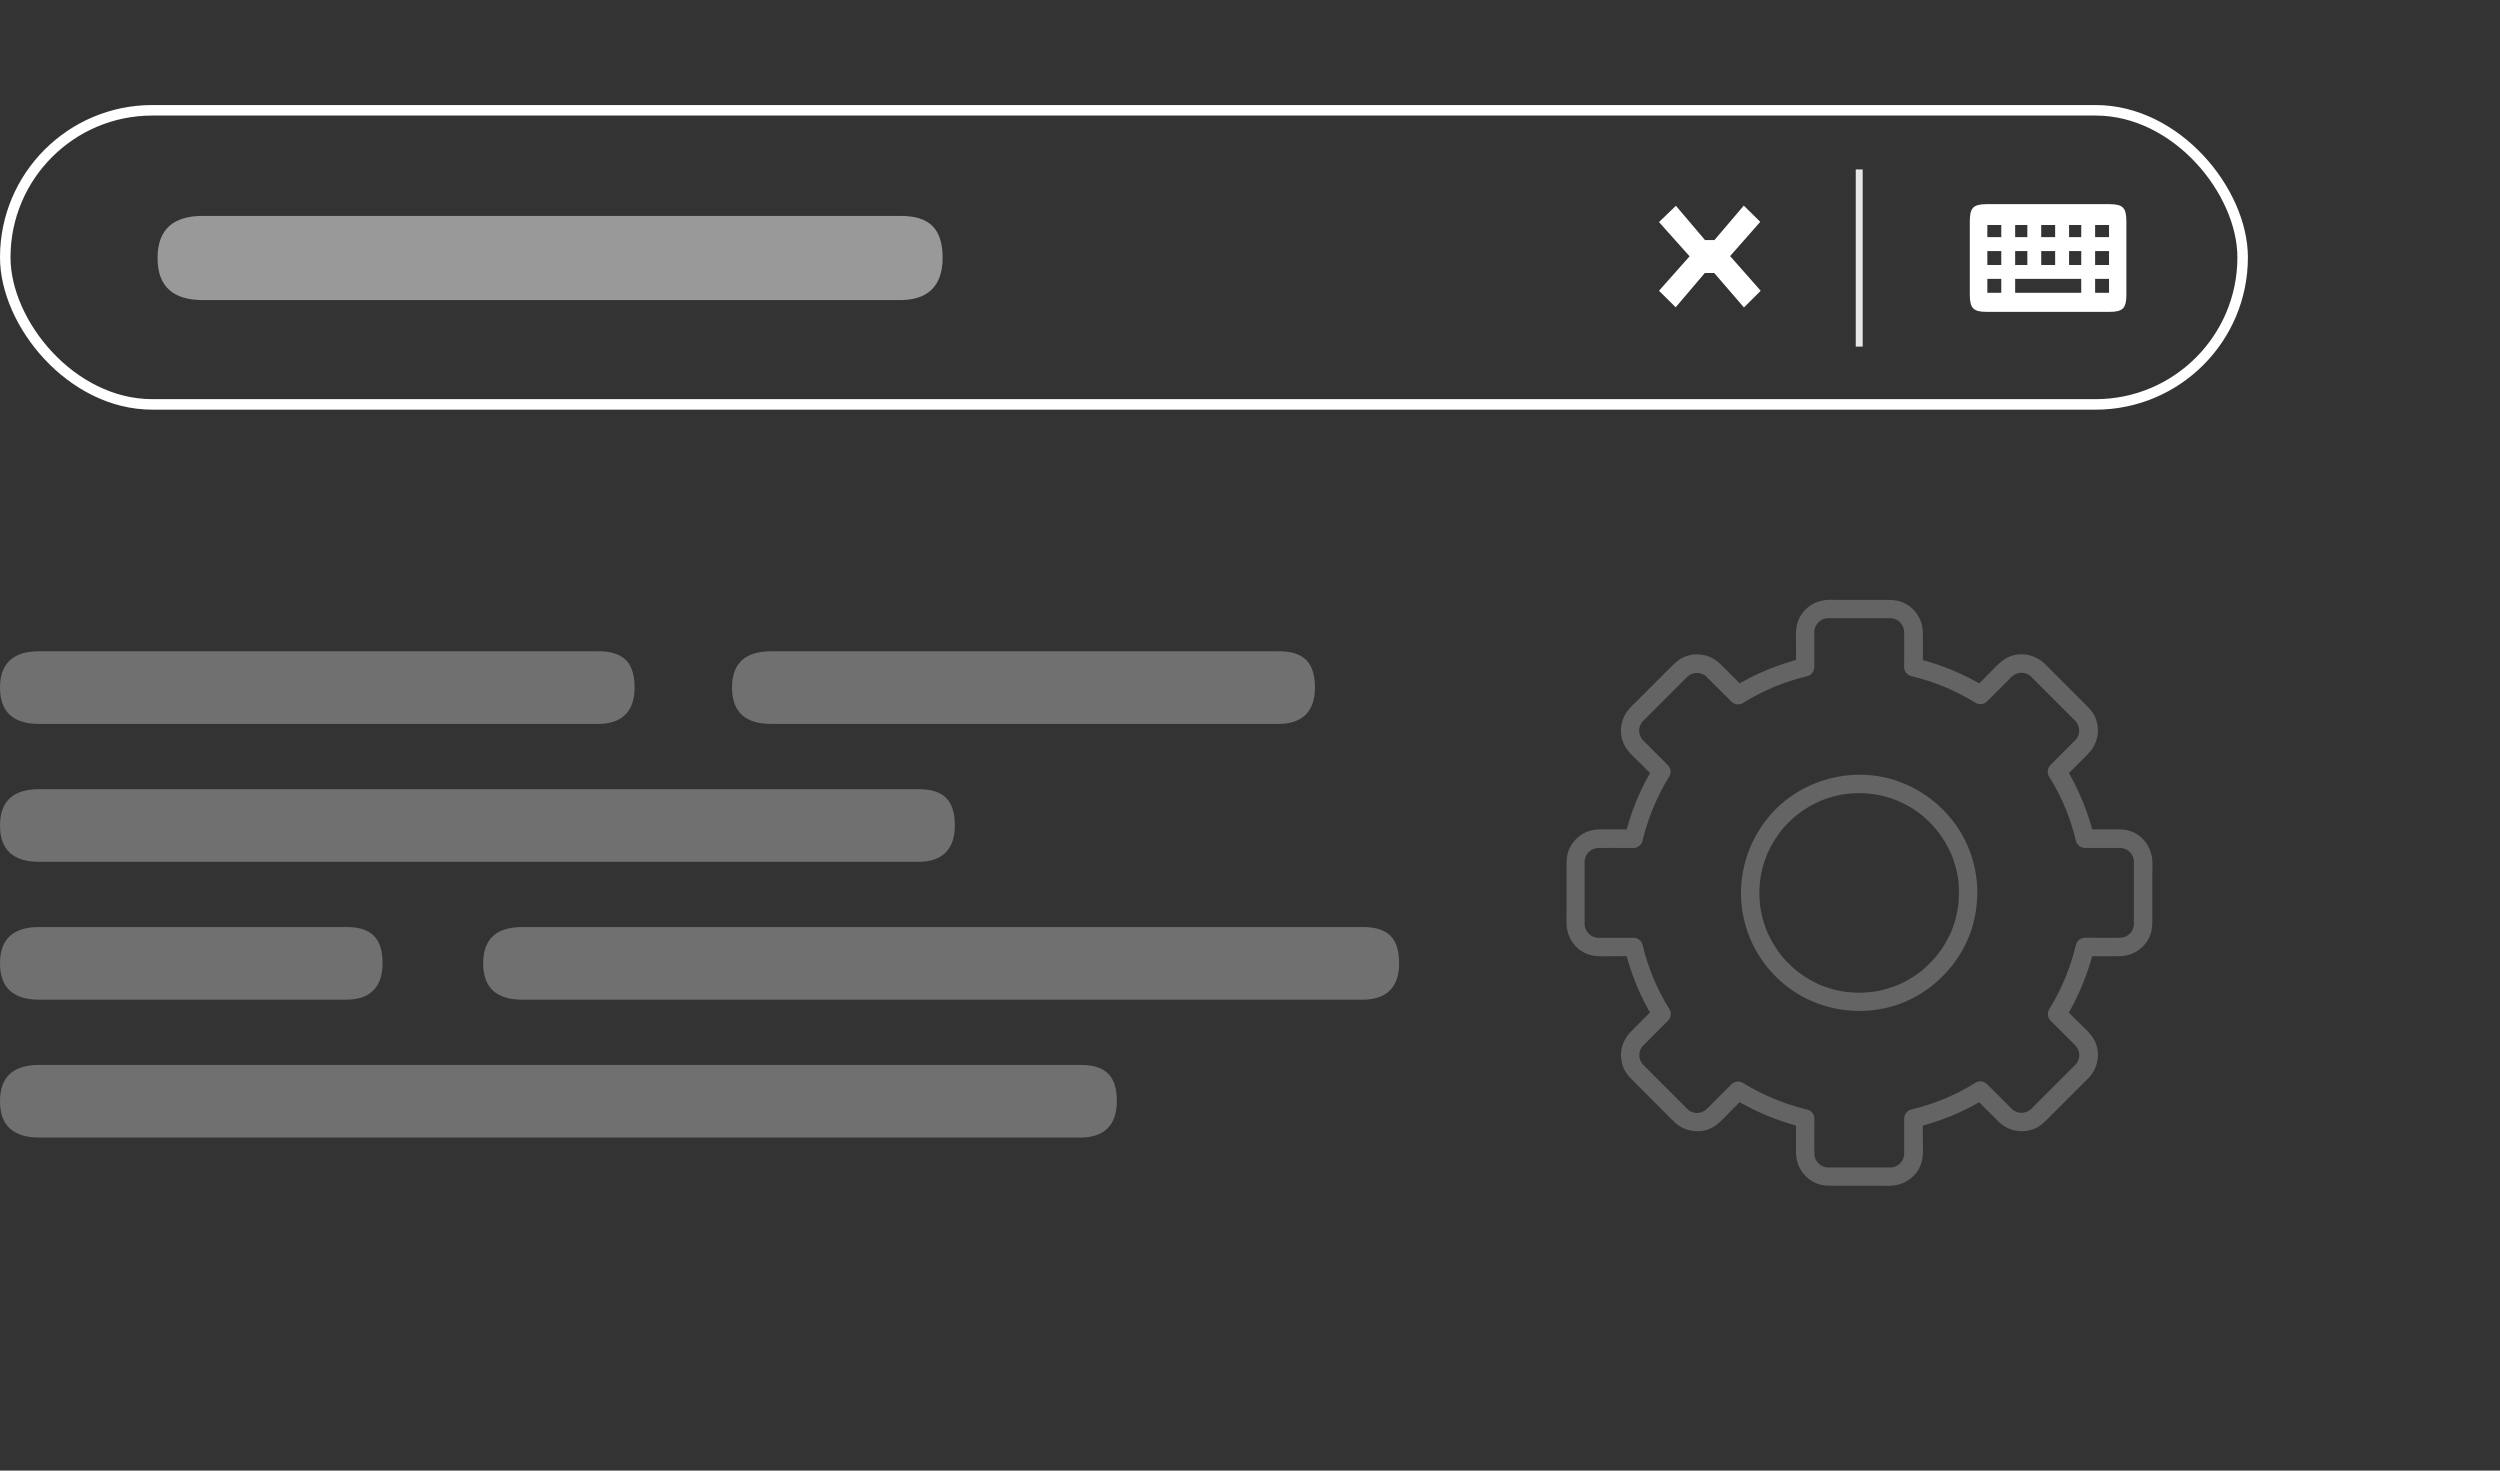 <svg width="238" height="140" viewBox="0 0 238 140" fill="none" xmlns="http://www.w3.org/2000/svg">
<rect x="0" y="0" width="238" height="140" fill="#333333" stroke="none"/>
<path d="M200.78 19.435H189.178C187.855 19.435 187.525 19.766 187.525 21.087V28.038C187.525 29.36 187.855 29.691 189.178 29.691H200.78C202.102 29.691 202.432 29.36 202.432 28.038V21.087C202.432 19.766 202.102 19.435 200.78 19.435ZM194.325 21.418H195.65V22.578H194.325V21.418ZM194.325 23.9H195.65V25.226H194.325V23.9ZM191.843 21.418H193.003V22.578H191.843V21.418ZM191.843 23.9H193.003V25.226H191.843V23.9ZM190.52 27.873H189.195V26.548H190.52V27.873ZM190.52 25.226H189.195V23.9H190.52V25.226ZM190.52 22.578H189.195V21.418H190.52V22.578ZM198.133 27.873H191.843V26.548H198.133V27.873ZM198.133 25.226H196.976V23.9H198.136L198.133 25.226ZM198.133 22.578H196.976V21.418H198.136L198.133 22.578ZM200.78 27.873H199.455V26.548H200.78V27.873ZM200.78 25.226H199.455V23.9H200.78V25.226ZM200.78 22.578H199.455V21.418H200.78V22.578Z" fill="white"/>
<path d="M167.576 21.12L166.008 19.573L163.216 22.854H162.316L159.546 19.591L157.936 21.141L160.85 24.401L157.936 27.681L159.524 29.253L162.299 25.99H163.195L166.026 29.27L167.618 27.681L164.704 24.38L167.576 21.12Z" fill="white"/>
<path d="M177.329 16.129H176.668V32.996H177.329V16.129Z" fill="#E6E6E8"/>
<path d="M19.314 28.567H85.73C88.191 28.567 89.738 27.333 89.738 24.563C89.738 21.792 88.504 20.554 85.73 20.554H19.314C16.54 20.554 15 21.789 15 24.563C15 27.337 16.54 28.567 19.314 28.567Z" fill="white" fill-opacity="0.5"/>
<path d="M3.728 68.916H56.952C59.081 68.916 60.413 67.852 60.413 65.46C60.413 63.069 59.348 62 56.952 62H3.728C1.341 62 0 63.064 0 65.46C0 67.856 1.341 68.916 3.728 68.916Z" fill="white" fill-opacity="0.3"/>
<path d="M3.728 82.045H87.442C89.571 82.045 90.903 80.981 90.903 78.589C90.903 76.198 89.838 75.129 87.442 75.129H3.728C1.341 75.129 0 76.193 0 78.589C0 80.985 1.341 82.045 3.728 82.045Z" fill="white" fill-opacity="0.3"/>
<path d="M3.728 95.17H32.963C35.092 95.17 36.423 94.106 36.423 91.71C36.423 89.313 35.359 88.254 32.963 88.254H3.728C1.341 88.254 0 89.318 0 91.71C0 94.101 1.341 95.17 3.728 95.17Z" fill="white" fill-opacity="0.3"/>
<path d="M3.728 108.295H102.864C104.993 108.295 106.324 107.231 106.324 104.835C106.324 102.438 105.26 101.379 102.864 101.379H3.728C1.341 101.379 0 102.443 0 104.835C0 107.226 1.341 108.295 3.728 108.295Z" fill="white" fill-opacity="0.3"/>
<path d="M73.415 68.916H121.723C123.852 68.916 125.184 67.852 125.184 65.46C125.184 63.069 124.119 62 121.723 62H73.415C71.028 62 69.688 63.064 69.688 65.46C69.688 67.856 71.028 68.916 73.415 68.916Z" fill="white" fill-opacity="0.3"/>
<path d="M49.726 95.17H129.736C131.865 95.17 133.197 94.106 133.197 91.71C133.197 89.313 132.132 88.254 129.736 88.254H49.726C47.339 88.254 45.998 89.318 45.998 91.71C45.998 94.101 47.33 95.17 49.726 95.17Z" fill="white" fill-opacity="0.3"/>
<rect x="0.5" y="10.5" width="213" height="28" rx="14" stroke="white"/>
<path d="M197.638 89.922C197.099 92.148 196.273 94.152 195.077 96.097C194.872 96.431 194.942 96.888 195.212 97.164C195.974 97.926 196.741 98.687 197.497 99.449C197.538 99.49 197.579 99.537 197.62 99.578C197.708 99.666 197.843 99.912 197.884 100.047C197.901 100.099 197.913 100.152 197.925 100.205C197.989 100.445 197.925 100.105 197.937 100.252C197.948 100.375 197.948 100.492 197.942 100.615C197.931 100.791 197.937 100.656 197.942 100.621C197.925 100.703 197.907 100.779 197.884 100.855C197.866 100.908 197.849 100.961 197.831 101.008C197.896 100.849 197.79 101.078 197.778 101.096C197.749 101.142 197.72 101.189 197.691 101.236C197.562 101.435 197.79 101.154 197.614 101.324C197.591 101.347 197.573 101.371 197.55 101.389C197.521 101.418 197.497 101.441 197.468 101.471C197.327 101.611 197.187 101.752 197.052 101.887C196.091 102.847 195.124 103.814 194.163 104.775C193.905 105.033 193.653 105.297 193.39 105.549C193.366 105.572 193.337 105.596 193.319 105.613C193.138 105.795 193.384 105.578 193.267 105.66C193.208 105.701 193.149 105.736 193.091 105.771C193.044 105.801 192.991 105.824 192.944 105.847C193.073 105.783 192.956 105.842 192.927 105.853C192.851 105.877 192.769 105.894 192.692 105.918C192.517 105.971 192.804 105.93 192.605 105.935C192.499 105.941 192.388 105.941 192.282 105.935C192.048 105.93 192.423 105.988 192.194 105.918C192.142 105.9 192.089 105.894 192.036 105.877C191.983 105.859 191.931 105.842 191.884 105.824C192.054 105.889 191.814 105.783 191.796 105.771C191.749 105.742 191.702 105.713 191.655 105.683C191.468 105.56 191.726 105.771 191.567 105.607C190.771 104.799 189.956 104.002 189.153 103.199C188.884 102.93 188.421 102.859 188.087 103.064C186.153 104.271 184.149 105.097 181.923 105.637C181.548 105.724 181.278 106.105 181.278 106.486C181.278 107.57 181.284 108.66 181.278 109.744C181.278 109.82 181.278 109.89 181.273 109.967C181.267 110.189 181.319 109.896 181.267 110.008C181.243 110.06 181.237 110.137 181.22 110.195C181.208 110.242 181.191 110.295 181.173 110.342C181.232 110.166 181.155 110.371 181.138 110.412C181.108 110.471 181.073 110.517 181.038 110.576C181.015 110.617 180.903 110.74 181.021 110.611C180.939 110.705 180.851 110.793 180.757 110.875C180.886 110.764 180.681 110.922 180.628 110.957C180.564 110.998 180.493 111.033 180.429 111.062C180.569 110.998 180.405 111.062 180.353 111.08C180.306 111.092 180.253 111.103 180.2 111.121C179.978 111.185 180.3 111.127 180.159 111.133C180.089 111.133 180.024 111.139 179.954 111.144C179.919 111.144 179.878 111.144 179.843 111.144C179.655 111.144 179.468 111.144 179.28 111.144C177.903 111.144 176.532 111.144 175.155 111.144C174.792 111.144 174.423 111.15 174.06 111.144C174.007 111.144 173.948 111.139 173.896 111.139C173.679 111.133 173.966 111.185 173.855 111.133C173.802 111.109 173.726 111.103 173.667 111.086C173.62 111.074 173.567 111.056 173.521 111.039C173.702 111.103 173.48 111.015 173.45 111.004C173.403 110.98 173.362 110.957 173.321 110.928C173.298 110.91 173.116 110.764 173.257 110.887C173.163 110.805 173.075 110.717 172.993 110.623C173.11 110.752 172.923 110.512 172.894 110.459C172.864 110.406 172.835 110.347 172.806 110.289C172.876 110.441 172.817 110.318 172.812 110.283C172.794 110.219 172.776 110.16 172.759 110.096C172.747 110.06 172.741 110.019 172.735 109.978C172.747 110.084 172.747 110.084 172.735 109.978C172.706 108.818 172.73 107.658 172.73 106.492C172.73 106.117 172.46 105.736 172.085 105.642C169.858 105.103 167.855 104.277 165.909 103.082C165.575 102.877 165.118 102.947 164.843 103.217C164.081 103.978 163.319 104.746 162.558 105.502C162.517 105.543 162.47 105.584 162.429 105.625C162.341 105.713 162.095 105.847 161.96 105.889C161.907 105.906 161.855 105.918 161.802 105.93C161.562 105.994 161.901 105.93 161.755 105.941C161.632 105.953 161.515 105.953 161.392 105.947C161.216 105.935 161.351 105.941 161.386 105.947C161.304 105.93 161.228 105.912 161.151 105.889C161.099 105.871 161.046 105.853 160.999 105.836C161.157 105.9 160.929 105.795 160.911 105.783C160.864 105.754 160.817 105.724 160.771 105.695C160.571 105.566 160.853 105.795 160.683 105.619C160.659 105.596 160.636 105.578 160.618 105.555C160.589 105.525 160.566 105.502 160.536 105.472C160.396 105.332 160.255 105.191 160.12 105.056C159.159 104.096 158.192 103.129 157.232 102.168C156.974 101.91 156.71 101.658 156.458 101.394C156.435 101.371 156.411 101.342 156.394 101.324C156.212 101.142 156.429 101.389 156.347 101.271C156.306 101.213 156.271 101.154 156.235 101.096C156.206 101.049 156.183 100.996 156.159 100.949C156.224 101.078 156.165 100.961 156.153 100.931C156.13 100.855 156.112 100.773 156.089 100.697C156.036 100.521 156.077 100.808 156.071 100.609C156.066 100.504 156.066 100.392 156.071 100.287C156.077 100.053 156.019 100.428 156.089 100.199C156.107 100.146 156.112 100.094 156.13 100.041C156.148 99.988 156.165 99.935 156.183 99.888C156.118 100.058 156.224 99.818 156.235 99.801C156.265 99.754 156.294 99.707 156.323 99.66C156.446 99.472 156.235 99.73 156.399 99.572C157.208 98.775 158.005 97.961 158.808 97.158C159.077 96.888 159.148 96.426 158.942 96.092C157.73 94.152 156.903 92.148 156.364 89.922C156.276 89.547 155.896 89.277 155.515 89.277C154.431 89.277 153.341 89.283 152.257 89.277C152.181 89.277 152.11 89.277 152.034 89.271C151.812 89.266 152.105 89.318 151.993 89.266C151.941 89.242 151.864 89.236 151.806 89.219C151.759 89.207 151.706 89.189 151.659 89.172C151.835 89.23 151.63 89.154 151.589 89.137C151.53 89.107 151.483 89.072 151.425 89.037C151.384 89.013 151.261 88.902 151.39 89.019C151.296 88.937 151.208 88.849 151.126 88.756C151.237 88.885 151.079 88.68 151.044 88.627C151.003 88.562 150.968 88.492 150.939 88.428C151.003 88.568 150.939 88.404 150.921 88.351C150.909 88.305 150.898 88.252 150.88 88.199C150.816 87.976 150.874 88.299 150.868 88.158C150.868 88.088 150.862 88.023 150.857 87.953C150.857 87.918 150.857 87.877 150.857 87.842C150.857 87.654 150.857 87.467 150.857 87.279C150.857 85.902 150.857 84.531 150.857 83.154C150.857 82.791 150.851 82.422 150.857 82.058C150.857 82.006 150.862 81.947 150.862 81.894C150.868 81.678 150.816 81.965 150.868 81.853C150.892 81.801 150.898 81.725 150.915 81.666C150.927 81.619 150.944 81.566 150.962 81.519C150.898 81.701 150.985 81.478 150.997 81.449C151.021 81.402 151.044 81.361 151.073 81.32C151.091 81.297 151.237 81.115 151.114 81.256C151.196 81.162 151.284 81.074 151.378 80.992C151.249 81.109 151.489 80.922 151.542 80.892C151.595 80.863 151.653 80.834 151.712 80.805C151.56 80.875 151.683 80.816 151.718 80.81C151.782 80.793 151.841 80.775 151.905 80.758C151.941 80.746 151.982 80.74 152.023 80.734C151.917 80.746 151.917 80.746 152.023 80.734C153.183 80.705 154.343 80.728 155.509 80.728C155.884 80.728 156.265 80.459 156.358 80.084C156.898 77.857 157.724 75.853 158.919 73.908C159.124 73.574 159.054 73.117 158.784 72.842C158.023 72.08 157.255 71.318 156.499 70.556C156.458 70.516 156.417 70.469 156.376 70.428C156.288 70.34 156.153 70.094 156.112 69.959C156.095 69.906 156.083 69.853 156.071 69.801C156.007 69.56 156.071 69.9 156.06 69.754C156.048 69.631 156.048 69.513 156.054 69.391C156.066 69.215 156.06 69.35 156.054 69.385C156.071 69.303 156.089 69.226 156.112 69.15C156.13 69.097 156.148 69.045 156.165 68.998C156.101 69.156 156.206 68.928 156.218 68.91C156.247 68.863 156.276 68.816 156.306 68.769C156.435 68.57 156.206 68.851 156.382 68.681C156.405 68.658 156.423 68.635 156.446 68.617C156.476 68.588 156.499 68.564 156.528 68.535C156.669 68.394 156.81 68.254 156.944 68.119C157.905 67.158 158.872 66.191 159.833 65.23C160.091 64.972 160.343 64.709 160.607 64.457C160.63 64.433 160.659 64.41 160.677 64.392C160.858 64.211 160.612 64.428 160.73 64.346C160.788 64.305 160.847 64.269 160.905 64.234C160.952 64.205 161.005 64.181 161.052 64.158C160.923 64.222 161.04 64.164 161.069 64.152C161.146 64.129 161.228 64.111 161.304 64.088C161.48 64.035 161.192 64.076 161.392 64.07C161.497 64.064 161.608 64.064 161.714 64.07C161.948 64.076 161.573 64.017 161.802 64.088C161.855 64.105 161.907 64.111 161.96 64.129C162.013 64.146 162.066 64.164 162.112 64.181C161.942 64.117 162.183 64.222 162.2 64.234C162.247 64.263 162.294 64.293 162.341 64.322C162.528 64.445 162.271 64.234 162.429 64.398C163.226 65.207 164.04 66.004 164.843 66.806C165.112 67.076 165.575 67.146 165.909 66.941C167.849 65.728 169.853 64.902 172.079 64.363C172.454 64.275 172.724 63.894 172.724 63.514C172.724 62.429 172.718 61.34 172.724 60.256C172.724 60.179 172.724 60.109 172.73 60.033C172.735 59.81 172.683 60.103 172.735 59.992C172.759 59.939 172.765 59.863 172.782 59.804C172.794 59.758 172.812 59.705 172.829 59.658C172.771 59.834 172.847 59.629 172.864 59.588C172.894 59.529 172.929 59.482 172.964 59.424C172.987 59.383 173.099 59.26 172.982 59.389C173.064 59.295 173.151 59.207 173.245 59.125C173.116 59.236 173.321 59.078 173.374 59.043C173.439 59.002 173.509 58.967 173.573 58.937C173.433 59.002 173.597 58.937 173.649 58.92C173.696 58.908 173.749 58.896 173.802 58.879C174.024 58.814 173.702 58.873 173.843 58.867C173.913 58.867 173.978 58.861 174.048 58.855C174.083 58.855 174.124 58.855 174.159 58.855C174.347 58.855 174.534 58.855 174.722 58.855C176.099 58.855 177.47 58.855 178.847 58.855C179.21 58.855 179.579 58.849 179.942 58.855C179.995 58.855 180.054 58.861 180.107 58.861C180.323 58.867 180.036 58.814 180.148 58.867C180.2 58.891 180.276 58.896 180.335 58.914C180.382 58.926 180.435 58.943 180.482 58.961C180.3 58.896 180.523 58.984 180.552 58.996C180.599 59.019 180.64 59.043 180.681 59.072C180.704 59.09 180.886 59.236 180.745 59.113C180.839 59.195 180.927 59.283 181.009 59.377C180.892 59.248 181.079 59.488 181.108 59.541C181.138 59.594 181.167 59.652 181.196 59.711C181.126 59.558 181.185 59.681 181.191 59.717C181.208 59.781 181.226 59.84 181.243 59.904C181.255 59.939 181.261 59.98 181.267 60.021C181.255 59.916 181.255 59.916 181.267 60.021C181.296 61.181 181.273 62.342 181.273 63.508C181.273 63.883 181.542 64.263 181.917 64.357C184.144 64.896 186.148 65.722 188.093 66.918C188.427 67.123 188.884 67.053 189.159 66.783C189.921 66.021 190.683 65.254 191.444 64.498C191.485 64.457 191.532 64.416 191.573 64.375C191.661 64.287 191.907 64.152 192.042 64.111C192.095 64.094 192.148 64.082 192.2 64.07C192.441 64.006 192.101 64.07 192.247 64.058C192.37 64.047 192.487 64.047 192.61 64.053C192.786 64.064 192.651 64.058 192.616 64.053C192.698 64.07 192.774 64.088 192.851 64.111C192.903 64.129 192.956 64.146 193.003 64.164C192.845 64.1 193.073 64.205 193.091 64.217C193.138 64.246 193.185 64.275 193.232 64.305C193.431 64.433 193.149 64.205 193.319 64.381C193.343 64.404 193.366 64.422 193.384 64.445C193.413 64.475 193.437 64.498 193.466 64.527C193.607 64.668 193.747 64.808 193.882 64.943C194.843 65.904 195.81 66.871 196.771 67.832C197.028 68.09 197.292 68.342 197.544 68.605C197.567 68.629 197.591 68.658 197.608 68.676C197.79 68.857 197.573 68.611 197.655 68.728C197.696 68.787 197.732 68.846 197.767 68.904C197.796 68.951 197.819 69.004 197.843 69.051C197.778 68.922 197.837 69.039 197.849 69.068C197.872 69.144 197.89 69.226 197.913 69.303C197.966 69.478 197.925 69.191 197.931 69.391C197.937 69.496 197.937 69.607 197.931 69.713C197.925 69.947 197.983 69.572 197.913 69.801C197.896 69.853 197.89 69.906 197.872 69.959C197.855 70.012 197.837 70.064 197.819 70.111C197.884 69.941 197.778 70.181 197.767 70.199C197.737 70.246 197.708 70.293 197.679 70.34C197.556 70.527 197.767 70.269 197.603 70.428C196.794 71.225 195.997 72.039 195.194 72.842C194.925 73.111 194.855 73.574 195.06 73.908C196.273 75.847 197.099 77.851 197.638 80.078C197.726 80.453 198.107 80.722 198.487 80.722C199.571 80.722 200.661 80.717 201.745 80.722C201.821 80.722 201.892 80.722 201.968 80.728C202.191 80.734 201.898 80.681 202.009 80.734C202.062 80.758 202.138 80.763 202.196 80.781C202.243 80.793 202.296 80.81 202.343 80.828C202.167 80.769 202.372 80.846 202.413 80.863C202.472 80.892 202.519 80.928 202.577 80.963C202.618 80.986 202.741 81.097 202.612 80.98C202.706 81.062 202.794 81.15 202.876 81.244C202.765 81.115 202.923 81.32 202.958 81.373C202.999 81.437 203.034 81.508 203.064 81.572C202.999 81.431 203.064 81.596 203.081 81.648C203.093 81.695 203.105 81.748 203.122 81.801C203.187 82.023 203.128 81.701 203.134 81.842C203.134 81.912 203.14 81.976 203.146 82.047C203.146 82.082 203.146 82.123 203.146 82.158C203.146 82.346 203.146 82.533 203.146 82.721C203.146 84.097 203.146 85.469 203.146 86.846C203.146 87.209 203.151 87.578 203.146 87.941C203.146 87.994 203.14 88.053 203.14 88.105C203.134 88.322 203.187 88.035 203.134 88.146C203.11 88.199 203.105 88.275 203.087 88.334C203.075 88.381 203.058 88.433 203.04 88.48C203.105 88.299 203.017 88.521 203.005 88.551C202.982 88.597 202.958 88.638 202.929 88.68C202.911 88.703 202.765 88.885 202.888 88.744C202.806 88.838 202.718 88.926 202.624 89.008C202.753 88.891 202.513 89.078 202.46 89.107C202.407 89.137 202.349 89.166 202.29 89.195C202.442 89.125 202.319 89.183 202.284 89.189C202.22 89.207 202.161 89.225 202.097 89.242C202.062 89.254 202.021 89.26 201.98 89.266C202.085 89.254 202.085 89.254 201.98 89.266C200.819 89.295 199.659 89.271 198.493 89.271C198.036 89.271 197.591 89.676 197.614 90.15C197.638 90.625 198.001 91.029 198.493 91.029C199.595 91.029 200.702 91.047 201.804 91.029C203.105 91.012 204.23 90.226 204.704 89.019C204.909 88.492 204.903 87.941 204.903 87.385C204.903 85.931 204.903 84.484 204.903 83.031C204.903 82.65 204.927 82.263 204.898 81.883C204.804 80.553 203.884 79.363 202.566 79.053C201.868 78.888 201.101 78.959 200.392 78.959C199.759 78.959 199.132 78.959 198.499 78.959C198.78 79.176 199.062 79.387 199.349 79.603C198.786 77.283 197.86 75.045 196.612 73.006C196.566 73.363 196.519 73.715 196.478 74.072C197.257 73.293 198.048 72.525 198.816 71.734C199.73 70.791 199.976 69.426 199.437 68.23C199.202 67.709 198.798 67.334 198.405 66.935C197.392 65.922 196.384 64.914 195.37 63.9C195.112 63.642 194.86 63.373 194.591 63.127C193.577 62.189 191.966 61.99 190.8 62.781C190.214 63.174 189.733 63.748 189.241 64.24C188.808 64.674 188.374 65.107 187.941 65.541C188.298 65.494 188.649 65.447 189.007 65.406C186.968 64.158 184.73 63.232 182.409 62.67C182.626 62.951 182.837 63.232 183.054 63.519C183.054 62.418 183.071 61.31 183.054 60.209C183.036 58.908 182.251 57.783 181.044 57.308C180.517 57.103 179.966 57.109 179.409 57.109C177.956 57.109 176.509 57.109 175.056 57.109C174.675 57.109 174.288 57.086 173.907 57.115C172.577 57.209 171.388 58.129 171.077 59.447C170.913 60.144 170.983 60.912 170.983 61.621C170.983 62.254 170.983 62.881 170.983 63.514C171.2 63.232 171.411 62.951 171.628 62.664C169.308 63.226 167.069 64.152 165.03 65.4C165.388 65.447 165.739 65.494 166.097 65.535C165.317 64.756 164.55 63.965 163.759 63.197C162.816 62.283 161.45 62.037 160.255 62.576C159.733 62.81 159.358 63.215 158.96 63.607C157.946 64.621 156.939 65.629 155.925 66.642C155.667 66.9 155.398 67.152 155.151 67.422C154.214 68.435 154.015 70.047 154.806 71.213C155.198 71.799 155.773 72.279 156.265 72.771C156.698 73.205 157.132 73.638 157.566 74.072C157.519 73.715 157.472 73.363 157.431 73.006C156.183 75.045 155.257 77.283 154.694 79.603C154.976 79.387 155.257 79.176 155.544 78.959C154.442 78.959 153.335 78.941 152.233 78.959C150.933 78.976 149.808 79.762 149.333 80.969C149.128 81.496 149.134 82.047 149.134 82.603C149.134 84.056 149.134 85.504 149.134 86.957C149.134 87.338 149.11 87.725 149.14 88.105C149.233 89.435 150.153 90.625 151.472 90.935C152.169 91.099 152.937 91.029 153.646 91.029C154.278 91.029 154.905 91.029 155.538 91.029C155.257 90.812 154.976 90.601 154.689 90.385C155.251 92.705 156.177 94.943 157.425 96.982C157.472 96.625 157.519 96.273 157.56 95.916C156.78 96.695 155.989 97.463 155.222 98.254C154.308 99.197 154.062 100.562 154.601 101.758C154.835 102.279 155.239 102.654 155.632 103.053C156.646 104.066 157.653 105.074 158.667 106.088C158.925 106.346 159.177 106.615 159.446 106.861C160.46 107.799 162.071 107.998 163.237 107.207C163.823 106.814 164.304 106.24 164.796 105.748C165.23 105.314 165.663 104.881 166.097 104.447C165.739 104.494 165.388 104.541 165.03 104.582C167.069 105.83 169.308 106.756 171.628 107.318C171.411 107.037 171.2 106.756 170.983 106.469C170.983 107.57 170.966 108.678 170.983 109.779C171.001 111.08 171.786 112.205 172.993 112.68C173.521 112.885 174.071 112.879 174.628 112.879C176.081 112.879 177.528 112.879 178.982 112.879C179.362 112.879 179.749 112.902 180.13 112.873C181.46 112.779 182.649 111.859 182.96 110.541C183.124 109.844 183.054 109.076 183.054 108.367C183.054 107.734 183.054 107.107 183.054 106.474C182.837 106.756 182.626 107.037 182.409 107.324C184.73 106.762 186.968 105.836 189.007 104.588C188.649 104.541 188.298 104.494 187.941 104.453C188.72 105.232 189.487 106.023 190.278 106.791C191.222 107.705 192.587 107.951 193.782 107.412C194.304 107.178 194.679 106.773 195.077 106.381C196.091 105.367 197.099 104.359 198.112 103.346C198.37 103.088 198.64 102.836 198.886 102.566C199.823 101.553 200.023 99.941 199.232 98.775C198.839 98.189 198.265 97.709 197.773 97.217C197.339 96.783 196.905 96.349 196.472 95.916C196.519 96.273 196.566 96.625 196.607 96.982C197.855 94.943 198.78 92.705 199.343 90.385C199.448 89.939 199.202 89.412 198.728 89.301C198.265 89.207 197.755 89.447 197.638 89.922Z" fill="white" fill-opacity="0.24"/>
<path d="M186.49 85C186.49 85.275 186.478 85.545 186.46 85.82C186.449 85.943 186.437 86.061 186.425 86.184C186.419 86.231 186.396 86.406 186.419 86.231C186.408 86.312 186.396 86.389 186.384 86.471C186.296 86.992 186.173 87.508 186.009 88.006C185.939 88.228 185.851 88.445 185.769 88.668C185.675 88.902 185.816 88.568 185.751 88.709C185.728 88.768 185.699 88.826 185.669 88.885C185.611 89.014 185.546 89.143 185.482 89.266C185.253 89.711 184.995 90.139 184.702 90.549C184.626 90.654 184.55 90.754 184.474 90.859C184.579 90.719 184.38 90.971 184.351 91.012C184.181 91.217 183.999 91.416 183.812 91.609C183.654 91.773 183.484 91.932 183.314 92.09C183.22 92.178 183.12 92.26 183.027 92.342C182.986 92.377 182.951 92.406 182.91 92.441C182.869 92.477 182.827 92.506 182.792 92.535C182.857 92.482 182.869 92.477 182.816 92.518C182.417 92.822 181.995 93.092 181.562 93.338C181.333 93.461 181.105 93.578 180.87 93.684C180.824 93.707 180.777 93.725 180.73 93.748C180.501 93.853 180.829 93.707 180.689 93.766C180.554 93.818 180.425 93.871 180.29 93.918C179.798 94.094 179.288 94.24 178.773 94.34C178.667 94.363 178.562 94.381 178.456 94.398C178.38 94.41 178.298 94.422 178.216 94.434C178.251 94.428 178.386 94.416 178.21 94.434C177.941 94.463 177.671 94.486 177.402 94.498C176.857 94.522 176.312 94.492 175.767 94.434C175.509 94.404 175.878 94.451 175.72 94.428C175.656 94.416 175.585 94.41 175.521 94.398C175.404 94.381 175.286 94.357 175.169 94.334C174.9 94.281 174.63 94.217 174.361 94.141C174.132 94.076 173.91 94.006 173.687 93.924C173.564 93.877 173.447 93.83 173.324 93.783C173.165 93.719 173.288 93.766 173.318 93.783C173.236 93.748 173.154 93.713 173.072 93.672C172.615 93.461 172.175 93.215 171.759 92.939C171.542 92.799 171.337 92.652 171.132 92.494C171.267 92.6 171.056 92.43 171.009 92.395C170.892 92.295 170.775 92.195 170.663 92.096C170.294 91.762 169.949 91.404 169.632 91.018C169.603 90.977 169.398 90.725 169.509 90.865C169.433 90.766 169.357 90.66 169.281 90.555C169.134 90.344 168.994 90.133 168.859 89.91C168.724 89.688 168.601 89.465 168.484 89.236C168.431 89.131 168.378 89.025 168.331 88.92C168.302 88.861 168.279 88.803 168.249 88.744C168.144 88.51 168.308 88.908 168.214 88.668C168.021 88.182 167.857 87.684 167.74 87.174C167.687 86.939 167.64 86.705 167.599 86.471C167.587 86.406 167.576 86.336 167.57 86.272C167.546 86.119 167.593 86.482 167.564 86.225C167.546 86.078 167.535 85.932 167.523 85.779C167.482 85.246 167.482 84.713 167.529 84.186C167.54 84.051 167.552 83.916 167.57 83.781C167.587 83.606 167.576 83.74 167.57 83.775C167.581 83.711 167.587 83.641 167.599 83.576C167.646 83.301 167.699 83.025 167.763 82.756C167.886 82.258 168.044 81.777 168.238 81.303C168.296 81.162 168.15 81.49 168.255 81.262C168.279 81.215 168.296 81.168 168.32 81.121C168.372 81.004 168.431 80.887 168.49 80.77C168.607 80.541 168.73 80.312 168.865 80.096C168.999 79.879 169.14 79.662 169.286 79.451C169.351 79.357 169.421 79.264 169.492 79.17C169.579 79.053 169.363 79.328 169.521 79.135C169.568 79.076 169.615 79.018 169.667 78.959C169.995 78.566 170.353 78.203 170.734 77.863C170.822 77.787 170.91 77.711 170.997 77.641C171.038 77.611 171.285 77.406 171.15 77.518C171.355 77.359 171.56 77.213 171.777 77.072C172.204 76.791 172.661 76.539 173.124 76.328C173.183 76.299 173.242 76.275 173.3 76.246C173.441 76.188 173.107 76.322 173.341 76.228C173.452 76.188 173.558 76.141 173.669 76.1C173.927 76.006 174.191 75.924 174.454 75.848C174.683 75.783 174.911 75.731 175.146 75.684C175.275 75.654 175.41 75.631 175.538 75.613C175.591 75.607 175.644 75.596 175.697 75.59C175.802 75.572 175.802 75.572 175.702 75.59C175.744 75.584 175.785 75.578 175.82 75.578C176.347 75.52 176.88 75.496 177.413 75.52C177.683 75.531 177.952 75.555 178.222 75.584C178.257 75.59 178.398 75.607 178.228 75.584C178.292 75.596 178.363 75.602 178.427 75.613C178.574 75.637 178.714 75.66 178.861 75.689C179.376 75.795 179.88 75.941 180.372 76.123C180.472 76.158 180.566 76.199 180.665 76.234C180.906 76.328 180.507 76.158 180.742 76.27C180.788 76.293 180.835 76.311 180.882 76.334C181.117 76.439 181.345 76.557 181.574 76.68C182.025 76.926 182.452 77.207 182.857 77.523C182.722 77.418 182.857 77.523 182.892 77.553C182.939 77.594 182.992 77.635 183.038 77.676C183.126 77.752 183.214 77.822 183.296 77.904C183.495 78.086 183.689 78.268 183.876 78.461C184.035 78.625 184.187 78.801 184.333 78.977C184.374 79.023 184.415 79.076 184.456 79.123C184.486 79.158 184.591 79.293 184.486 79.158C184.574 79.27 184.656 79.381 184.738 79.498C185.025 79.908 185.283 80.336 185.511 80.787C185.57 80.904 185.622 81.022 185.681 81.139C185.704 81.186 185.722 81.232 185.745 81.279C185.851 81.514 185.687 81.115 185.781 81.356C185.874 81.596 185.968 81.842 186.044 82.088C186.202 82.58 186.32 83.078 186.402 83.588C186.413 83.652 186.425 83.723 186.431 83.787C186.408 83.617 186.425 83.758 186.431 83.793C186.443 83.928 186.46 84.062 186.472 84.197C186.478 84.455 186.49 84.725 186.49 85C186.49 85.457 186.894 85.902 187.369 85.879C187.843 85.856 188.247 85.492 188.247 85C188.236 82.691 187.533 80.383 186.179 78.508C184.837 76.639 182.992 75.227 180.829 74.424C176.47 72.807 171.326 74.195 168.367 77.781C166.861 79.603 165.958 81.818 165.771 84.18C165.595 86.471 166.158 88.82 167.341 90.789C168.501 92.711 170.247 94.299 172.298 95.225C174.49 96.209 176.915 96.49 179.277 96.016C183.753 95.119 187.398 91.334 188.089 86.811C188.183 86.207 188.236 85.603 188.242 85C188.242 84.543 187.837 84.098 187.363 84.121C186.888 84.145 186.49 84.508 186.49 85Z" fill="white" fill-opacity="0.24"/>
</svg>
